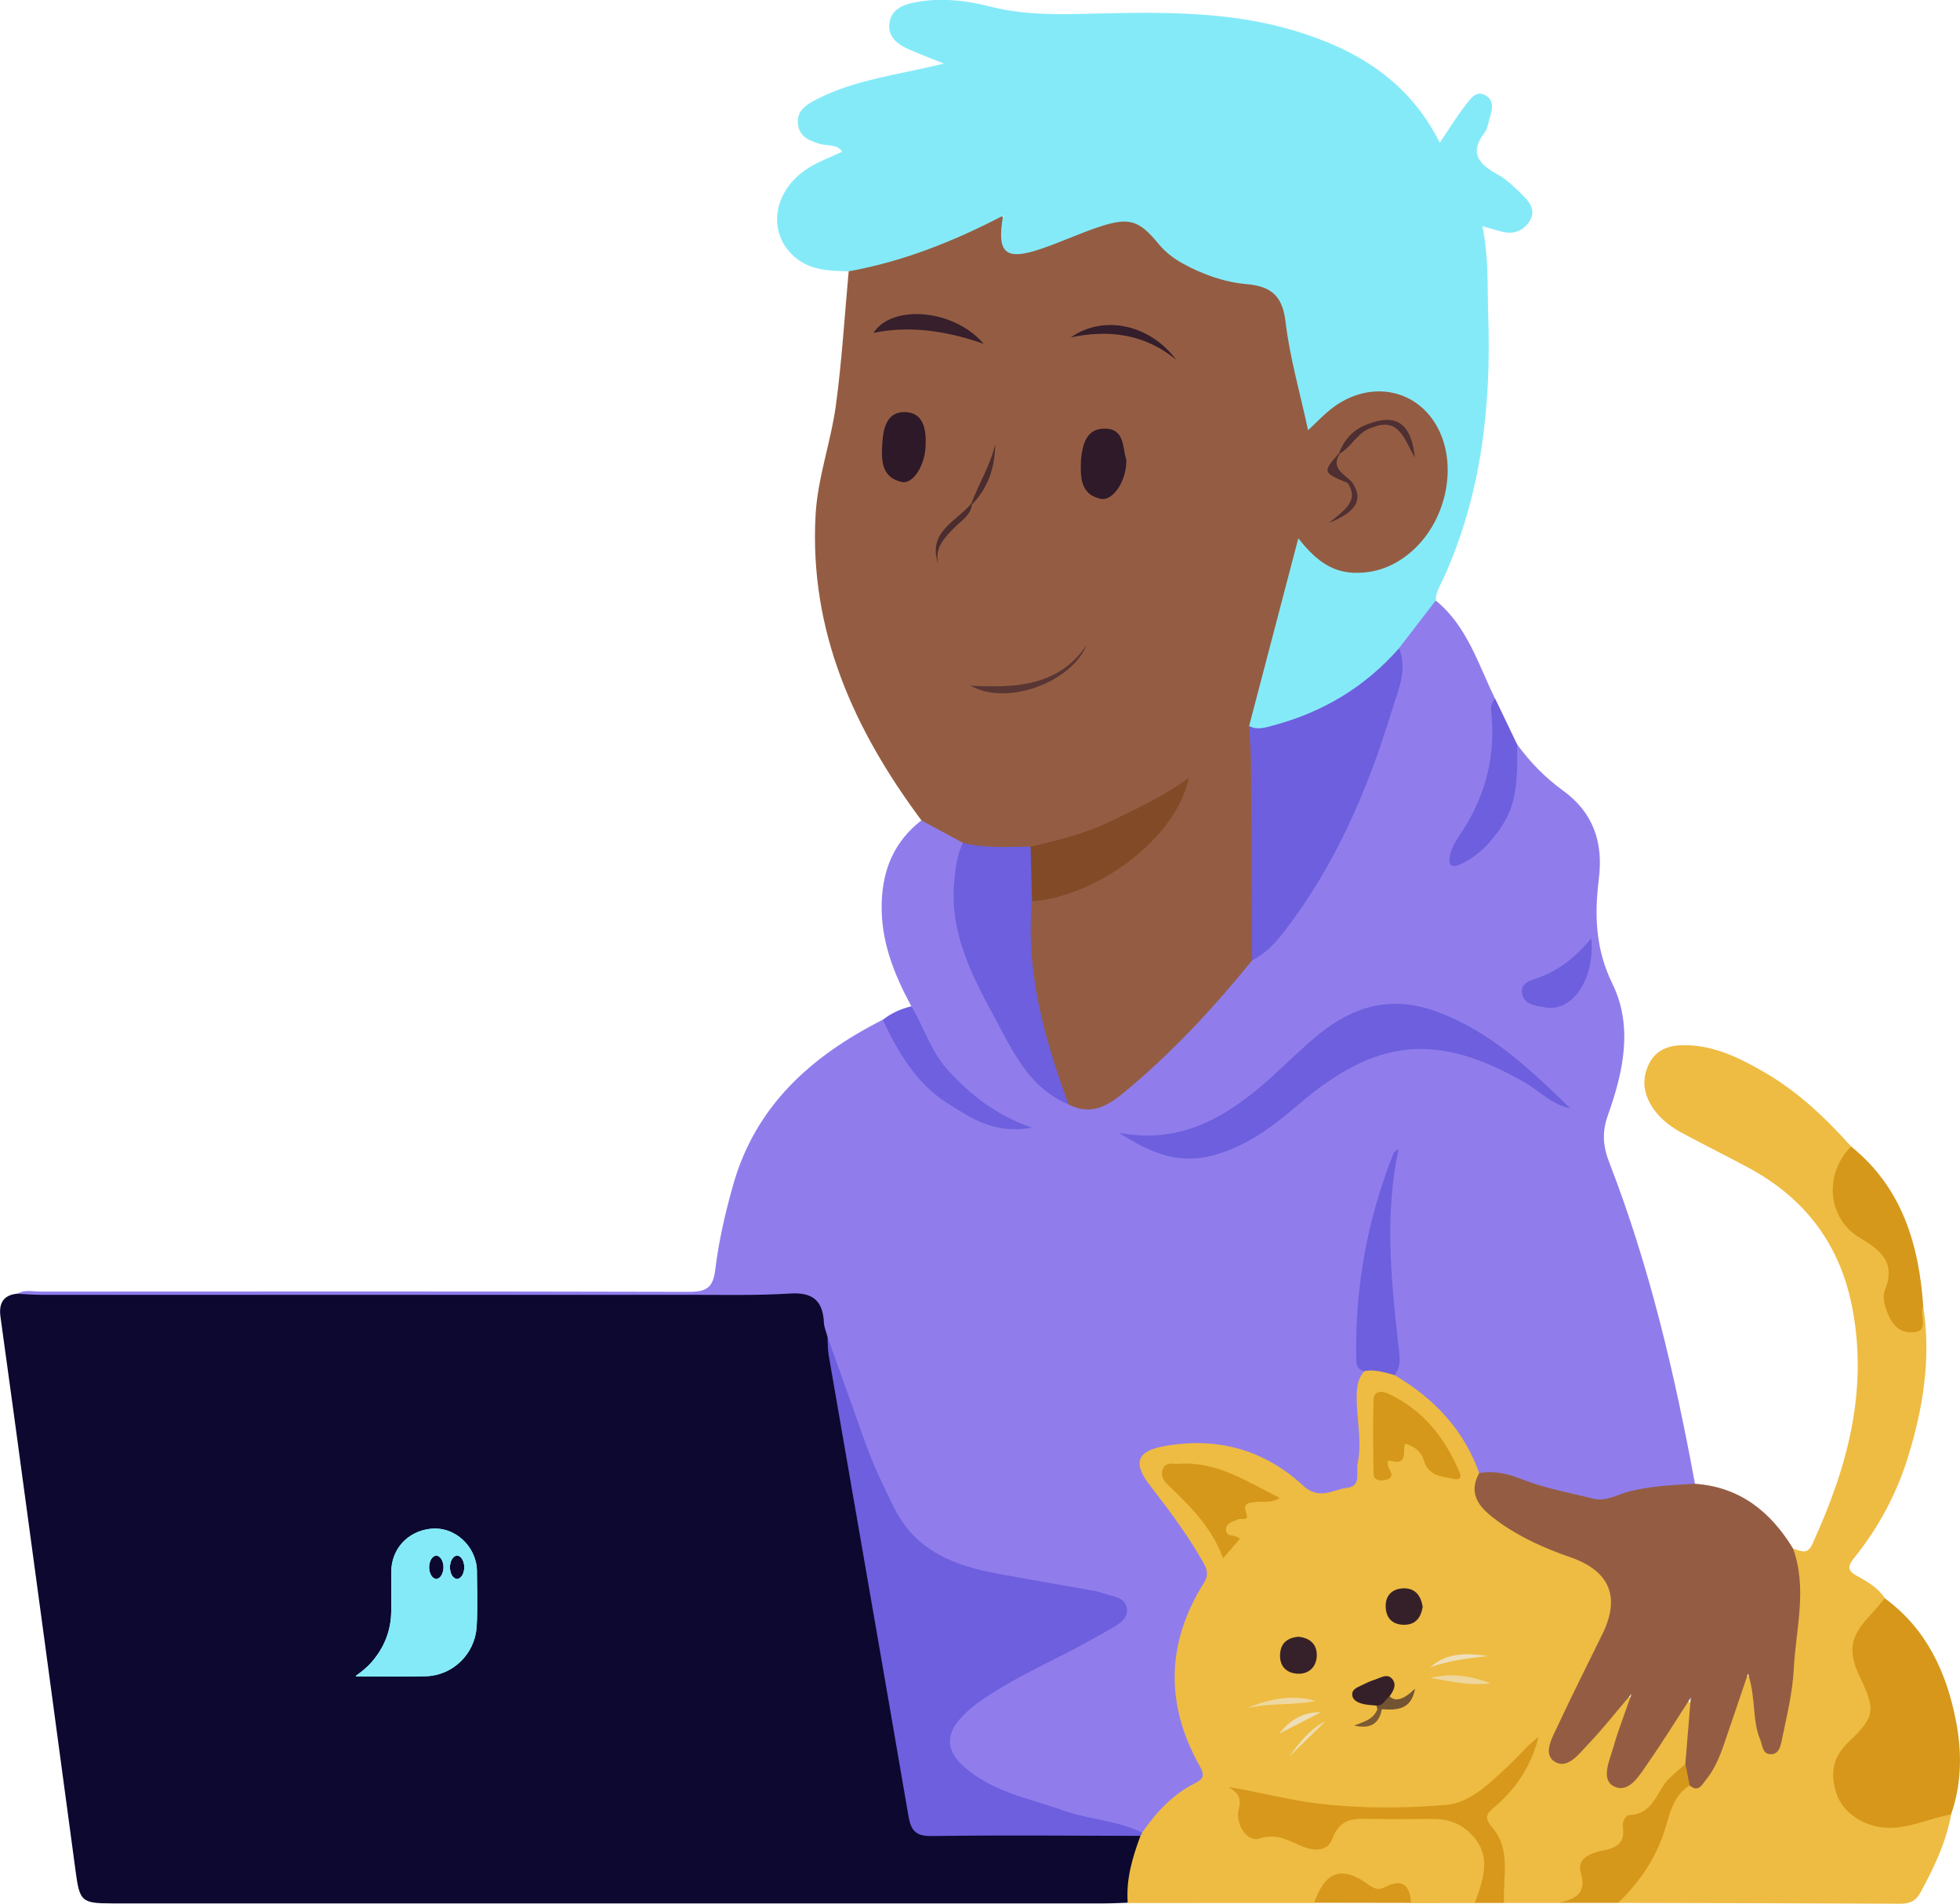 <svg xmlns="http://www.w3.org/2000/svg" xmlns:xlink="http://www.w3.org/1999/xlink" id="Lager_2" data-name="Lager 2" viewBox="0 0 346.98 336.94"><defs><style>      .cls-1 {        fill: #eedeb7;      }      .cls-1, .cls-2, .cls-3, .cls-4, .cls-5, .cls-6, .cls-7, .cls-8, .cls-9, .cls-10, .cls-11, .cls-12, .cls-13, .cls-14, .cls-15, .cls-16, .cls-17, .cls-18, .cls-19, .cls-20, .cls-21, .cls-22, .cls-23, .cls-24, .cls-25, .cls-26, .cls-27, .cls-28, .cls-29, .cls-30 {        stroke-width: 0px;      }      .cls-2 {        fill: #945d43;      }      .cls-3 {        fill: #2e1929;      }      .cls-4 {        fill: #eedfb9;      }      .cls-5 {        fill: #371f2b;      }      .cls-6 {        fill: #4d2e31;      }      .cls-7 {        fill: #36212a;      }      .cls-8 {        fill: #834a27;      }      .cls-9 {        fill: #d6971a;      }      .cls-31, .cls-27 {        fill: #85eaf8;      }      .cls-10 {        fill: #eebc42;      }      .cls-11 {        fill: #d6981a;      }      .cls-12 {        fill: #6d5fdd;      }      .cls-13 {        fill: #907deb;      }      .cls-14 {        fill: #2e1a29;      }      .cls-15 {        fill: #4f2f32;      }      .cls-16 {        fill: #d7981b;      }      .cls-17 {        fill: #593634;      }      .cls-18 {        fill: #735432;      }      .cls-19 {        fill: #35202a;      }      .cls-20 {        fill: #eed8a1;      }      .cls-21 {        fill: #351e2b;      }      .cls-22 {        fill: #513032;      }      .cls-32 {        clip-path: url(#clippath);      }      .cls-23 {        fill: #7b5b33;      }      .cls-24 {        fill: #6e60de;      }      .cls-25 {        fill: #eed69c;      }      .cls-26 {        fill: #4f2f31;      }      .cls-28 {        fill: #eeddb4;      }      .cls-29 {        fill: #4b2d30;      }      .cls-30 {        fill: #0c082f;      }    </style><clipPath id="clippath"><path class="cls-27" d="m84.42,277.75c0-.38-.06-.76-.14-1.12-.82-3.79-4.31-6.44-7.97-6.07-4.13.42-7.04,3.58-7.05,7.67,0,2.3.01,4.59,0,6.89-.03,3.41-1.19,6.38-3.4,8.97-.84.98-1.84,1.78-2.89,2.53.08.05.11.09.14.09,4.1,0,8.2.08,12.3-.03,4.72-.13,8.62-3.9,8.96-8.63.24-3.42.08-6.86.06-10.29Zm-7.18,1.7c-.7,0-1.27-.92-1.27-2.06s.57-2.06,1.27-2.06,1.27.92,1.27,2.06-.57,2.06-1.27,2.06Zm3.68,0c-.7,0-1.27-.92-1.27-2.06s.57-2.06,1.27-2.06,1.27.92,1.27,2.06-.57,2.06-1.27,2.06Z"></path></clipPath></defs><g id="Lager_2-2" data-name="Lager 2"><g><path class="cls-13" d="m268.59,131.77c2.29,3.13,4.95,5.87,8.11,8.15,5.36,3.88,7.16,9.16,6.34,15.68-.79,6.31-.6,12.39,2.4,18.5,3.71,7.58,1.93,15.64-.78,23.24-1.1,3.07-.89,5.53.26,8.49,7.12,18.36,11.58,37.45,15.14,56.78-.79,1.26-2.11,1.18-3.32,1.21-2.12.06-4.32.1-6.24.89-6.76,2.77-13.16.9-19.52-1.25-2.83-.96-5.66-1.78-8.61-2.19-1.3-.45-1.82-1.58-2.38-2.7-2.66-5.32-6.27-9.8-11.43-12.91-1.06-.64-2.17-1.29-2.16-2.79.16-5.74-.55-11.43-1.05-17.12-.59-6.62-.48-13.12.43-16.67-1.46,5.34-3.69,13.56-4.35,22.12-.28,3.73-.68,7.45.4,11.12-.75,3.93-.97,7.84-.15,11.83.51,2.47-.21,4.99-.84,7.38-.95,3.57-7.16,5.06-10.34,2.35-4.82-4.11-10.33-6.4-16.52-7.27-2.49-.35-4.97-.48-7.42.19-3.57.98-4.26,2.71-2.06,5.69,2.52,3.4,5.15,6.72,7.47,10.28,2.3,3.51,2.72,6.55.44,10.63-4.8,8.59-4.51,17.66-.39,26.61,2.2,4.79,2.25,4.96-2.06,7.69-2.99,1.89-4.61,5.25-7.8,6.84-9.05-1.3-17.72-3.95-26.16-7.39-1.15-.47-2.26-1.06-3.33-1.7-6.61-3.94-7.11-9.07-1.24-14.03,3.64-3.07,7.97-5.08,12.14-7.31,3.84-2.05,7.9-3.7,11.57-6.08,1.2-.78,2.97-1.47,2.59-3.26-.33-1.52-2.05-1.65-3.35-1.98-3.26-.82-6.61-1.23-9.92-1.81-4.17-.73-8.31-1.6-12.44-2.56-7.21-1.67-12.09-6.03-15.33-12.56-3.94-7.96-6.85-16.3-9.43-24.76-.55-1.8-1.18-3.54-2.03-5.21-1.91-5.53-1.91-5.55-7.97-5.55-42.49,0-84.98,0-127.47-.04-2.28,0-4.79.66-6.71-1.34,1.28-.75,2.69-.37,4.03-.37,38.28-.02,76.56-.05,114.84.05,3.07,0,4.29-.67,4.68-3.96.61-5.03,1.77-10.04,3.15-14.93,3.97-14.08,13.91-22.9,26.49-29.26,1.76.6,2.11,2.34,2.89,3.7,4.71,8.2,11.51,13.49,20.05,15.04-8.43-4.28-15.62-10.53-17.88-21.14-3.09-5.73-5.45-11.61-5.24-18.34.18-5.98,2.28-10.86,7.02-14.55,3.05.41,5.56,1.85,7.69,4.03-3.64,16.17,4.44,28.65,12.93,40.99,1.37,1.99,3.53,3.12,5.62,4.23,3.59,1.87,6.45.28,9.2-1.91,7.4-5.92,13.73-12.91,19.85-20.08.89-1.04,1.69-2.14,2.72-3.05,4.71-3.11,7.65-7.77,10.49-12.41,7.1-11.62,12.38-24.01,15.24-37.38.34-1.59.52-3.18.3-4.8,1.75-3.32,3.24-6.87,7.01-8.54,5.6,4.54,7.52,11.3,10.53,17.41,1.69,10.11-1.33,19.12-7.5,27.96,6.05-1.83,9.99-7.79,10.34-14.19.11-1.92-.58-4.03,1.04-5.69Z"></path><path class="cls-30" d="m3.09,228.98c1.36.07,2.73.19,4.09.19,38.26.01,76.52.01,114.78,0,5.98,0,11.97.14,17.94-.23,4.04-.25,5.77,1.32,5.96,5.16.04.85.42,1.68.64,2.51,4.86,18.83,7.15,38.14,10.74,57.2,1.54,8.21,2.79,16.46,4.35,24.66,1,5.25,1.04,5.32,6.56,5.33,8.85.01,17.7,0,26.54,0,2.37,0,4.72.06,7,.8.27.24.68.48.61.86-.73,3.81-1.1,7.7-2.66,11.3-1.37.04-2.74.12-4.1.12-58.56,0-117.13,0-175.69,0-5.47,0-5.75-.38-6.47-5.74-3.6-26.89-7.26-53.77-10.9-80.66-.79-5.8-1.59-11.59-2.39-17.38-.33-2.36.43-3.91,3.02-4.14Z"></path><path class="cls-2" d="m221.66,169.98c-6.55,8.08-13.59,15.71-21.55,22.43-3.12,2.64-6.35,5.43-10.94,3.06-4.48-5.99-5.44-13.21-6.79-20.21-.96-4.94-1.67-10.04-.53-15.12,1.11-1.9,3.19-1.71,4.92-2.22,9.75-2.89,17.37-8.42,22.4-18.04-8.95,5.04-17.65,9.51-27.52,10.97-2.56.12-5.12.18-7.67-.02-1.36-.11-2.65-.43-3.51-1.65-2.45-1.32-4.9-2.64-7.34-3.97-11.94-16.04-19.88-33.5-18.75-54.04.36-6.59,2.7-12.89,3.59-19.39,1.07-7.87,1.54-15.82,2.27-23.74.12-1.59,1.47-1.54,2.49-1.69,7.37-1.12,14.07-4.16,20.76-7.22,3.96-1.81,4.07-1.81,4.86,2.33.37,1.93,1.43,2.48,3.18,2.19,2.23-.37,4.36-1.06,6.4-2.02,2.15-1.02,4.42-1.69,6.66-2.46,4.69-1.62,8.36-.61,11.53,3.42,3.17,4.02,7.96,5.78,12.79,6.31,6.34.69,9.51,3.48,10.1,9.97.38,4.17,1.63,8.3,2.48,12.45.33,1.62.74,2.55,2.66,1.21,7.54-5.28,12.21-5.6,17.7-1.46,4.66,3.51,6.64,11.04,4.66,17.72-2.51,8.46-9.31,13.73-17.16,13.43-3.48-.13-6.16-1.73-8.99-4.49-2.8,10.63-5.88,20.79-8.13,31.19.7,12.5.2,25.01.31,37.51.01,1.27-.46,2.42-.87,3.59Z"></path><path class="cls-27" d="m221.13,128.5c2.86-10.92,5.73-21.85,8.71-33.22,2.71,3.4,5.49,5.92,9.75,6.09,3.69.15,6.86-1.01,9.69-3.25,6.79-5.38,9.06-15.92,4.96-22.91-3.92-6.68-12.26-7.91-18.72-2.73-1.24.99-2.34,2.16-3.95,3.66-1.44-6.68-3.24-12.87-3.99-19.19-.55-4.61-2.54-6.27-6.87-6.66-3.97-.35-7.76-1.7-11.3-3.64-1.66-.91-3.12-2.04-4.33-3.51-3.4-4.13-5.14-4.74-10.34-3.04-3.66,1.2-7.16,2.87-10.82,4.07-5.98,1.96-7.5.56-6.34-6-8.82,4.58-17.76,8.13-27.34,9.85-3.38-.07-6.8-.16-9.52-2.51-5.1-4.4-3.87-11.99,2.62-15.92,1.79-1.08,3.79-1.81,5.79-2.75-1.12-1.45-2.73-.96-4.04-1.38-1.8-.58-3.61-1.24-3.83-3.55-.2-2.1,1.15-3.16,2.75-4.03,6-3.25,12.66-4.31,19.21-5.74,1.2-.26,2.39-.54,3.88-.88-2.33-.95-4.35-1.71-6.32-2.58-1.92-.85-3.57-2.17-3.34-4.45.25-2.51,2.35-3.39,4.5-3.81,4.49-.88,9.06-.37,13.32.73,6.26,1.61,12.47,1.4,18.78,1.25,11.82-.29,23.66-.41,35.16,3.04,10.97,3.3,20.23,8.9,25.69,19.82,1.53-2.27,2.93-4.57,4.58-6.68.85-1.09,1.9-2.75,3.65-1.62,1.53.99.97,2.65.57,4.09-.23.84-.38,1.79-.88,2.44-2.79,3.63-.96,5.58,2.31,7.38,1.71.94,3.16,2.41,4.57,3.8,1.27,1.26,2.28,2.81.99,4.63-1.2,1.7-2.91,2.24-4.93,1.67-.95-.27-1.89-.53-3.32-.93,1.13,5.43.86,10.64,1.03,15.83.54,16.05-1.19,31.72-7.94,46.54-.57,1.24-1.34,2.4-1.33,3.84-2.17,2.81-4.33,5.62-6.49,8.44.06,2.02-1.47,3.07-2.72,4.22-5.6,5.13-12.19,8.47-19.5,10.41-1.52.4-3.19.95-4.34-.85Z"></path><path class="cls-10" d="m199.64,336.78c-.32-4.15.83-8.02,2.25-11.85-.2-.35-.1-.55.31-.59,2.51-3.63,5.46-6.81,9.47-8.79,1.58-.78,1.48-1.59.75-2.91-6.16-10.96-5.97-21.83.71-32.49.92-1.47.53-2.49-.18-3.73-2.71-4.78-6-9.15-9.36-13.5-3.05-3.95-2.4-6.07,2.48-6.96,9.24-1.7,17.7.57,24.56,6.93,2.95,2.74,5.28.74,7.85.44,2.59-.31,1.54-2.7,1.86-4.24.8-3.85-.13-7.7-.16-11.55-.01-1.8.08-3.48,1.39-4.86,2.01-1.53,3.76-1.07,5.34.71,6.93,4.11,12.23,9.63,14.96,17.36-.24,4.65,2.55,7.29,6.22,9.32,2.94,1.62,5.91,3.21,9.11,4.27.95.31,1.89.64,2.76,1.12,6.32,3.46,7.74,7.77,4.61,14.23-2.33,4.82-4.79,9.57-7.16,14.36-.55,1.12-1.07,2.25-1.41,3.45-.26.94-.81,2.09.07,2.81,1.13.91,2.1-.18,2.92-.83,2.66-2.1,4.4-5.05,6.7-7.49.81-.86,1.57-2.41,2.94-1.53,1.11.71.26,2.07-.12,3.08-.95,2.57-2.07,5.08-2.42,7.83-.15,1.17-.95,2.79.37,3.42,1.44.69,2.49-.8,3.34-1.81,2.24-2.67,4.05-5.66,5.88-8.63.82-1.33,1.42-3.7,3.12-3.21,2.01.58,1.37,2.97,1.02,4.59-.46,2.2-.15,4.49-.96,6.63-1.72,2.42-4.06,4.36-5.36,7.11-.51,1.07-1.54,1.58-2.65,1.9-1.27.37-2.4,1.06-2.5,2.45-.24,3.06-2.21,4.17-4.82,4.84-1.56.4-2.93,1.47-2.61,3.15.79,4.18-1.76,4.78-4.86,4.99-3.27,0-6.54,0-9.81,0-1.05-1.11-1-2.53-.95-3.88.11-3.42-.17-6.71-2.29-9.61-1.23-1.68-.35-3.03.97-4.21,2.79-2.49,4.82-5.54,6.72-8.93-3.37,4.04-7.42,6.9-11.79,9.35-.99.55-2.03,1.03-3.17,1.06-11.21.29-22.44.76-33.4-2.39-.96-.28-1.9-.6-2.32-.9-.77,5.52,2.31,7.57,7.71,7.31.93-.04,1.82.75,2.77,1.07,2.16.72,4.07.37,5.09-1.78,1.16-2.44,3.09-2.98,5.51-2.93,4.61.09,9.23-.22,13.82.15,3.77.31,6.91,2.22,8.04,5.78,1.07,3.37,1.54,7.15-1.87,9.93-3.77,0-7.53,0-11.3.01-1.28-1.66-2.68-2.86-5-1.84-.97.42-1.88-.08-2.79-.56-4.82-2.59-4.98-2.54-8.54,1.63-.24.28-.55.49-.82.75-11,0-22.01,0-33.01.01Z"></path><path class="cls-10" d="m345.41,321.14c-.89,4.95-3.04,9.4-5.41,13.78-.82,1.51-1.86,2.03-3.56,2.02-16.65-.09-33.31-.11-49.96-.15-.27-.98.24-1.73.86-2.31,3.85-3.6,5.58-8.35,7.28-13.15.86-2.44,1.72-4.97,4.53-5.98,2.72-.88,3.6-3.31,4.56-5.59,1.45-3.45,2.37-7.09,3.7-10.58.41-1.07.57-2.8,2.17-2.5,1.34.25,1.58,1.79,1.73,3.04.34,2.91.15,5.94,2.07,8.71,1.61-1.22,1.69-2.91,1.91-4.41,1.34-9.34,3.15-18.67,1.74-28.18-.09-.62-.1-1.24.41-1.74,1.24.32,2.47,1.21,3.37-.75,6.13-13.33,9.96-27,7.1-41.88-2.17-11.3-8.42-19.44-18.44-24.83-3.83-2.06-7.74-3.99-11.57-6.05-1.87-1-3.62-2.25-4.91-3.96-1.94-2.57-2.55-5.41-1.04-8.39,1.36-2.68,3.83-3.32,6.62-3.25,5.04.11,9.38,2.26,13.6,4.68,5.99,3.44,10.96,8.13,15.54,13.25-.05,1.16-.72,2.1-1.12,3.14-2.18,5.74-.95,9.93,4.33,13.02,3.33,1.95,5.07,4.25,3.9,8.17-.21.71-.2,1.48-.15,2.22.13,2.09.68,4.14,2.84,4.81,2.49.78,1.53-2.42,2.97-3.01,1.42,9.14-.04,18.02-2.74,26.72-2.01,6.45-5.18,12.36-9.42,17.65-1.15,1.43-1.46,2.28.48,3.32,1.83.98,3.68,2.09,4.89,3.92.58,1.84-.93,2.7-1.89,3.7-2.93,3.07-3.77,6.49-1.43,10.13,2.92,4.53,1.6,8.29-1.78,11.66-2.76,2.75-3.94,5.72-2.17,9.35,1.77,3.62,5.09,5.13,9.67,4.67,1.86-.19,3.64-.73,5.44-1.22,1.28-.35,2.58-1.07,3.88-.02Z"></path><path class="cls-2" d="m317.43,274.09c2.57,7.1.48,14.25.12,21.36-.21,4.16-1.25,8.3-2.09,12.41-.22,1.09-.49,2.74-2.13,2.61-1.36-.1-1.31-1.61-1.73-2.6-1.45-3.46-.72-7.34-2.15-11.66-1.58,4.66-2.9,8.59-4.25,12.5-.77,2.23-1.66,4.43-3.17,6.27-.69.85-1.37,2.39-2.92,1.01-1.67-.98-1.48-2.34-.75-3.8.29-3.54.58-7.08.96-11.73-2.86,4.4-5.04,7.95-7.42,11.35-1.53,2.18-3.39,5.64-6.09,4.4-2.54-1.17-.85-4.67-.16-7.09.8-2.82,1.88-5.56,3.18-9.32-2.97,3.48-5.16,6.29-7.61,8.84-1.65,1.72-3.73,4.67-6.07,3.11-2.08-1.39-.27-4.39.7-6.47,2.52-5.41,5.22-10.74,7.84-16.1,3.18-6.51,1.32-11.13-5.68-13.56-4.62-1.6-9.05-3.58-12.97-6.47-2.75-2.03-5.36-4.4-3.19-8.42,2.65-.49,5.13.11,7.59,1.09,4.03,1.6,8.3,2.34,12.48,3.4,2.45.62,4.33-.7,6.41-1.23,3.87-.99,7.8-1.15,11.74-1.38,7.94.57,13.37,4.92,17.36,11.47Z"></path><path class="cls-9" d="m345.41,321.14c-3.89.67-7.51,2.58-11.62,2.34-3.67-.22-7.5-2.51-8.66-5.99-1.11-3.34-.85-6.35,2.08-9.13,4.84-4.57,4.83-5.71,2.01-11.64-2.13-4.48-1.68-7.1,1.79-10.75.94-.99,1.78-2.06,2.66-3.09,7.39,5.43,10.94,13.11,12.62,21.82,1.06,5.53.98,11.05-.89,16.44Z"></path><path class="cls-16" d="m261.09,336.78c1.61-4.4,3.19-8.77-1.17-12.65-1.79-1.6-3.85-2.19-6.15-2.19-3.62-.01-7.23.06-10.85-.01-2.98-.06-5.66-.32-7.05,3.5-.92,2.52-3.67,2.15-5.86,1.14-2.27-1.05-4.33-2.08-7.09-1.16-2.04.68-4.32-2.4-3.61-5.27.52-2.13-.29-2.93-1.88-3.86,5.56.87,10.85,2.36,16.32,2.98,7.47.84,14.97.82,22.36.17,4.21-.37,7.66-3.88,10.86-6.84,1.82-1.68,3.35-3.66,5.4-5.19-1.22,4.89-3.78,8.95-7.47,12.13-1.6,1.38-2.39,1.95-.69,3.95,3.33,3.91,1.82,8.8,2.04,13.32-1.72,0-3.44,0-5.16,0Z"></path><path class="cls-11" d="m340.47,231.27c-.83,1.47,1.38,4.52-2.07,4.55-2.81.03-3.92-2.28-4.65-4.58-.29-.91-.4-2.09-.06-2.93,1.97-4.83-.69-7-4.47-9.25-5.78-3.45-6.32-11.32-1.52-16.15,9.04,7.3,12.02,17.33,12.78,28.36Z"></path><path class="cls-11" d="m298.37,312.2c.25,1.27.5,2.53.75,3.8-2.78,1.73-3.46,4.73-4.29,7.51-1.57,5.23-4.5,9.52-8.35,13.27-3.47,0-6.94,0-10.41,0,2.73-.73,4.9-1.55,3.78-5.35-.7-2.38,1.51-3.42,3.58-3.83,2.38-.47,4.34-1.14,3.86-4.22-.14-.91.48-2.13,1.15-2.15,4.4-.11,4.81-4.38,7.17-6.58.9-.84,1.84-1.65,2.76-2.47Z"></path><path class="cls-12" d="m268.59,131.77c0,4.97.24,9.96-2.7,14.41-1.89,2.85-4.11,5.26-7.25,6.74-1.92.91-2.3-.05-1.93-1.61.26-1.07.77-2.13,1.4-3.03,4.48-6.46,6.62-13.54,5.96-21.44-.09-1.06-.37-2.27.64-3.15,1.29,2.69,2.59,5.39,3.88,8.08Z"></path><path class="cls-24" d="m161.34,178.1c2.26,3.78,3.51,8.13,6.59,11.45,3.91,4.21,8.28,7.77,14.71,10.03-6.46,1.21-10.73-1.65-14.94-4.34-5.53-3.52-8.68-9-11.43-14.73,1.5-1.2,3.21-1.95,5.06-2.41Z"></path><path class="cls-16" d="m232.65,336.77c1.97-5.62,4.88-6.64,9.62-3.21,1.03.74,1.77,1.05,2.95.42,3.01-1.58,4.39-.31,4.58,2.81-5.72,0-11.43-.02-17.15-.03Z"></path><path class="cls-12" d="m202.19,324.34c-.04.23-.15.43-.31.59-12.33-.02-24.66-.14-36.99.03-2.78.04-3.63-1.01-4.05-3.45-4.67-27.19-9.42-54.36-14.12-81.54-.19-1.1-.16-2.23-.23-3.35,2.16,6.05,4.36,12.08,6.48,18.14,1.49,4.24,3.39,8.27,5.41,12.27,3.77,7.47,10.58,10.07,18.14,11.48,5.71,1.06,11.45,2.02,17.17,3.05.61.11,1.21.28,1.79.49,1.59.57,3.8.6,4.02,2.73.18,1.79-1.54,2.73-2.93,3.53-2.69,1.55-5.41,3.06-8.18,4.46-5,2.52-10.02,5-14.66,8.15-1.42.97-2.76,2.14-3.89,3.44-2.33,2.68-2.22,5.43.34,7.88,5.07,4.86,11.86,5.98,18.15,8.22,4.54,1.61,9.48,1.73,13.86,3.89Z"></path><path class="cls-12" d="m221.13,128.5c1.47.77,2.87.27,4.33-.12,8.77-2.35,16.22-6.82,22.23-13.66,1.55,3.93-.24,7.57-1.31,11.1-4.25,13.97-9.97,27.28-18.97,38.97-1.61,2.1-3.36,3.98-5.75,5.19-.06-11.52-.1-23.05-.19-34.57-.02-2.3-.22-4.61-.33-6.91Z"></path><path class="cls-12" d="m198.05,200.47c11.08,2.18,19.35-2.91,26.99-9.78,2.86-2.58,5.58-5.33,8.57-7.74,6.08-4.88,12.67-6.78,20.48-3.99,9.68,3.46,16.76,10.29,23.89,17.19-3.2-.58-5.36-3.02-8.01-4.54-15.58-8.97-26.37-7.9-40.1,3.88-4.59,3.93-9.4,7.59-15.6,9.11-6.33,1.55-11.26-.99-16.22-4.13Z"></path><path class="cls-12" d="m170.46,149.17c3.95,1.03,7.98.68,11.99.68,1.79,3.18,1.58,6.42.25,9.69-1.15,12.57,2.22,24.33,6.47,35.93-7.05-2.91-9.94-9.57-13.19-15.56-4-7.37-7.89-14.96-7.05-23.91.23-2.39.5-4.66,1.53-6.83Z"></path><path class="cls-12" d="m246.9,243.38c-1.75-.45-3.48-1.08-5.34-.71-1.54-.26-1.45-1.45-1.47-2.59-.18-12.43,2-24.43,6.62-35.98.08-.2.35-.32.89-.78-2.5,11.66-1.33,22.96-.11,34.28.2,1.88.76,3.97-.59,5.78Z"></path><path class="cls-12" d="m281.71,166.09c.68,6.91-3.21,13.09-8.12,12.21-1.74-.31-3.73-.41-4.13-2.44-.38-1.94,1.62-2.35,2.91-2.82,3.56-1.3,6.45-3.51,9.34-6.95Z"></path><path class="cls-27" d="m73.33,297.41c-8.09-.05-14.38-6.42-14.36-14.54.02-8.02,6.52-14.55,14.47-14.52,8.12.03,14.79,6.78,14.64,14.83-.14,7.98-6.69,14.29-14.75,14.23Z"></path><path class="cls-8" d="m182.7,159.54c-.08-3.23-.17-6.46-.25-9.69,4.96-1.14,9.89-2.38,14.47-4.63,4.53-2.22,9.15-4.3,13.54-7.58-2.17,10.72-16.13,20.98-27.76,21.89Z"></path><path class="cls-14" d="m199.4,81.41c.06,3.61-2.33,7.34-4.55,6.87-3.45-.72-3.6-3.6-3.49-6.44,0-.25,0-.5.03-.74.31-2.6.99-5.22,4.11-5.24,3.7-.02,3.18,3.42,3.9,5.55Z"></path><path class="cls-3" d="m163.87,78.54c.02,3.59-2.16,7.26-4.28,6.76-3.65-.86-3.57-3.97-3.39-6.87.16-2.73.85-5.67,4.17-5.49,3.02.16,3.6,2.92,3.5,5.6Z"></path><path class="cls-5" d="m174.15,60.86q-10.71-3.79-19.52-1.94c3.25-5.1,14.25-4.26,19.52,1.94Z"></path><path class="cls-21" d="m189.57,59.71c5.78-4.05,13.95-2.33,18.65,3.96-5.54-4.54-11.86-5.39-18.65-3.96Z"></path><path class="cls-17" d="m171.81,121.35c8.38.47,15.71-.05,20.58-7.21-2.72,6.65-14.18,10.9-20.58,7.21Z"></path><path class="cls-29" d="m172.08,89.29c-.26,1.94-1.91,2.86-3.09,4.07-1.83,1.88-3.67,3.66-2.84,6.59-2.13-5.72,3.08-7.6,5.78-10.79l.15.13Z"></path><path class="cls-15" d="m242.32,75c4.88-1.82,7.53-.09,8.15,6-1.88-3.3-2.85-7.19-7.42-5.37-.32-.11-.56-.32-.72-.63Z"></path><path class="cls-29" d="m171.93,89.15c1.34-3.54,3.39-6.79,4.25-10.52-.03,4.08-1.23,7.69-4.1,10.65,0,0-.15-.13-.15-.13Z"></path><path class="cls-22" d="m239.43,85.46c1.88,2.87.86,5.09-4.2,7.11,2.87-2.35,5.4-3.96,3.36-7.08.27-.32.54-.31.83-.03Z"></path><path class="cls-26" d="m239.43,85.46c-.28.01-.56.02-.83.03-4.49-1.85-4.5-1.91-1.55-5.29l.11.1c-1.69,2.8,1.07,3.64,2.27,5.16Z"></path><path class="cls-6" d="m242.32,75c.24.21.48.42.73.63-2.65.68-3.69,3.41-5.89,4.66,0,0-.1-.09-.11-.09.96-2.54,2.68-4.32,5.27-5.2Z"></path><path class="cls-11" d="m219.5,272.35c-.96,1.12-1.76,2.04-2.97,3.45-2.09-5.59-5.83-9.2-9.57-12.8-.84-.81-1.58-1.72-1.13-2.94.53-1.43,1.88-.91,2.92-.98,6.61-.47,11.84,3.05,17.81,6.04-1.63,1.04-2.99.53-4.21.73-1.05.17-2.45-.02-1.73,1.9.62,1.65-.95.87-1.51,1.17-.84.46-2.09.55-2.06,1.83.03,1.44,1.65.7,2.45,1.61Z"></path><path class="cls-11" d="m248.74,255.52c-.5,1.25.64,3.9-2.51,3.03-.91-.25-.57,1.01-.18,1.66.7,1.17-.04,1.61-1,1.77-.91.15-1.87-.03-1.89-1.21-.06-4.35-.12-8.7,0-13.05.05-1.63,1.51-1.56,2.55-1.08,6.19,2.85,10.11,7.83,12.69,13.98.4.96-.02,1.36-1.07,1.13-2.13-.47-4.43-.46-5.26-3.26-.41-1.37-1.51-2.53-3.33-2.96Z"></path><path class="cls-7" d="m229.82,289.68c2.22.21,3.36,1.47,3.29,3.4-.07,1.95-1.42,3.25-3.4,3.15-1.91-.1-3.19-1.26-3.1-3.38.09-2.11,1.39-2.99,3.2-3.16Z"></path><path class="cls-19" d="m251.85,284.44c-.31,1.85-1.25,3.18-3.39,3.13-1.9-.05-3.02-1.11-3.14-3.01-.15-2.14,1.11-3.36,3.09-3.44,2.03-.09,3.16,1.22,3.45,3.32Z"></path><path class="cls-19" d="m243.68,301.87c-.85-.1-1.72-.09-2.53-.33-.8-.23-1.72-.61-1.77-1.62-.04-.84.75-1.2,1.41-1.52.87-.43,1.76-.86,2.68-1.15,1-.32,2.17-1.15,3.04-.04.79,1.01.15,2.08-.51,3.01-.45,1-.59,2.44-2.32,1.65Z"></path><path class="cls-20" d="m232.89,301.04c-4.05.87-8.22.28-12.25,1.32,3.99-1.63,8.04-2.55,12.25-1.32Z"></path><path class="cls-25" d="m253.2,297c3.33-.87,6.57-.57,10.7.92-4.28.55-7.47-.51-10.7-.92Z"></path><path class="cls-4" d="m253.18,295.09c2.99-2.65,6.54-2.54,10.2-1.99-3.45.41-6.91.8-10.2,1.99Z"></path><path class="cls-1" d="m226.47,306.83c1.81-2.34,4.2-3.86,7.38-3.78-2.46,1.26-4.92,2.52-7.38,3.78Z"></path><path class="cls-28" d="m228.27,310.87c1.7-2.38,3.41-4.67,6.42-6.27-2.38,2.32-4.4,4.3-6.42,6.27Z"></path><path class="cls-18" d="m243.68,301.87c1.22.08,1.54-1.11,2.32-1.65q1.52,1.57,4.51-1.35c-.67,3.76-3.19,3.83-5.87,3.64-.27.35-.53.34-.78-.02-.09-.2-.15-.4-.17-.61Z"></path><path class="cls-23" d="m243.85,302.48c.26,0,.52.02.78.02-.52,2.88-2.36,3.47-4.9,2.91,1.6-.68,3.41-1.01,4.12-2.93Z"></path></g><circle class="cls-30" cx="73.98" cy="287.61" r="25.04"></circle><g><path class="cls-31" d="m84.42,277.75c0-.38-.06-.76-.14-1.12-.82-3.79-4.31-6.44-7.97-6.07-4.13.42-7.04,3.58-7.05,7.67,0,2.3.01,4.59,0,6.89-.03,3.41-1.19,6.38-3.4,8.97-.84.98-1.84,1.78-2.89,2.53.08.05.11.09.14.09,4.1,0,8.2.08,12.3-.03,4.72-.13,8.62-3.9,8.96-8.63.24-3.42.08-6.86.06-10.29Zm-7.18,1.7c-.7,0-1.27-.92-1.27-2.06s.57-2.06,1.27-2.06,1.27.92,1.27,2.06-.57,2.06-1.27,2.06Zm3.68,0c-.7,0-1.27-.92-1.27-2.06s.57-2.06,1.27-2.06,1.27.92,1.27,2.06-.57,2.06-1.27,2.06Z"></path><g class="cls-32"><polygon class="cls-27" points="81.97 279.45 82.19 279.32 82.19 279.45 81.97 279.45"></polygon><polygon class="cls-27" points="81.36 279.45 82.19 278.96 82.19 279.32 81.97 279.45 81.36 279.45"></polygon><polygon class="cls-27" points="80.75 279.45 82.19 278.6 82.19 278.96 81.36 279.45 80.75 279.45"></polygon><polygon class="cls-27" points="80.13 279.45 82.19 278.23 82.19 278.6 80.75 279.45 80.13 279.45"></polygon><polygon class="cls-27" points="79.64 279.38 82.19 277.87 82.19 278.23 80.13 279.45 79.64 279.45 79.64 279.38"></polygon><polygon class="cls-27" points="79.64 279.02 82.19 277.51 82.19 277.87 79.64 279.38 79.64 279.02"></polygon><polygon class="cls-27" points="79.64 278.65 82.19 277.15 82.19 277.51 79.64 279.02 79.64 278.65"></polygon><polygon class="cls-27" points="79.64 278.29 82.19 276.79 82.19 277.15 79.64 278.65 79.64 278.29"></polygon><polygon class="cls-27" points="79.64 277.93 82.19 276.42 82.19 276.79 79.64 278.29 79.64 277.93"></polygon><polygon class="cls-27" points="79.64 277.57 82.19 276.06 82.19 276.42 79.64 277.93 79.64 277.57"></polygon><polygon class="cls-27" points="79.64 277.2 82.19 275.7 82.19 276.06 79.64 277.57 79.64 277.2"></polygon><polygon class="cls-27" points="79.64 276.84 82.19 275.34 82.19 275.7 79.64 277.2 79.64 276.84"></polygon><polygon class="cls-27" points="79.64 276.48 81.58 275.33 82.19 275.33 82.19 275.34 79.64 276.84 79.64 276.48"></polygon><polygon class="cls-27" points="79.64 276.12 80.97 275.33 81.58 275.33 79.64 276.48 79.64 276.12"></polygon><polygon class="cls-27" points="79.64 275.75 80.35 275.33 80.97 275.33 79.64 276.12 79.64 275.75"></polygon><polygon class="cls-27" points="79.64 275.39 79.74 275.33 80.35 275.33 79.64 275.75 79.64 275.39"></polygon><polygon class="cls-27" points="79.74 275.33 79.64 275.39 79.64 275.33 79.74 275.33"></polygon><polygon class="cls-27" points="78.3 279.45 78.51 279.32 78.51 279.45 78.3 279.45"></polygon><polygon class="cls-27" points="77.68 279.45 78.51 278.96 78.51 279.32 78.3 279.45 77.68 279.45"></polygon><polygon class="cls-27" points="77.07 279.45 78.51 278.6 78.51 278.96 77.68 279.45 77.07 279.45"></polygon><polygon class="cls-27" points="76.46 279.45 78.51 278.23 78.51 278.6 77.07 279.45 76.46 279.45"></polygon><polygon class="cls-27" points="75.97 279.38 78.51 277.87 78.51 278.23 76.46 279.45 75.97 279.45 75.97 279.38"></polygon><polygon class="cls-27" points="75.97 279.02 78.51 277.51 78.51 277.87 75.97 279.38 75.97 279.02"></polygon><polygon class="cls-27" points="75.97 278.65 78.51 277.15 78.51 277.51 75.97 279.02 75.97 278.65"></polygon><polygon class="cls-27" points="75.97 278.29 78.51 276.78 78.51 277.15 75.97 278.65 75.97 278.29"></polygon><polygon class="cls-27" points="75.97 277.93 78.51 276.42 78.51 276.78 75.97 278.29 75.97 277.93"></polygon><polygon class="cls-27" points="75.97 277.57 78.51 276.06 78.51 276.42 75.97 277.93 75.97 277.57"></polygon><polygon class="cls-27" points="75.97 277.2 78.51 275.7 78.51 276.06 75.97 277.57 75.97 277.2"></polygon><polygon class="cls-27" points="75.97 276.84 78.51 275.34 78.51 275.7 75.97 277.2 75.97 276.84"></polygon><polygon class="cls-27" points="75.97 276.48 77.9 275.33 78.51 275.33 78.51 275.34 75.97 276.84 75.97 276.48"></polygon><polygon class="cls-27" points="75.97 276.12 77.29 275.33 77.9 275.33 75.97 276.48 75.97 276.12"></polygon><polygon class="cls-27" points="75.97 275.75 76.68 275.33 77.29 275.33 75.97 276.12 75.97 275.75"></polygon><polygon class="cls-27" points="75.97 275.39 76.06 275.33 76.68 275.33 75.97 275.75 75.97 275.39"></polygon><polygon class="cls-27" points="76.06 275.33 75.97 275.39 75.97 275.33 76.06 275.33"></polygon><polygon class="cls-27" points="82.07 296.78 84.6 295.28 84.6 296.78 82.07 296.78"></polygon><polygon class="cls-27" points="81.46 296.78 84.6 294.92 84.6 295.28 82.07 296.78 81.46 296.78"></polygon><polygon class="cls-27" points="80.84 296.78 84.6 294.56 84.6 294.92 81.46 296.78 80.84 296.78"></polygon><polygon class="cls-27" points="80.23 296.78 84.6 294.2 84.6 294.56 80.84 296.78 80.23 296.78"></polygon><polygon class="cls-27" points="79.62 296.78 84.6 293.84 84.6 294.2 80.23 296.78 79.62 296.78"></polygon><polygon class="cls-27" points="79 296.78 84.6 293.47 84.6 293.84 79.62 296.78 79 296.78"></polygon><polygon class="cls-27" points="78.39 296.78 84.6 293.11 84.6 293.47 79 296.78 78.39 296.78"></polygon><polygon class="cls-27" points="77.78 296.78 84.6 292.75 84.6 293.11 78.39 296.78 77.78 296.78"></polygon><polygon class="cls-27" points="77.17 296.78 84.6 292.39 84.6 292.75 77.78 296.78 77.17 296.78"></polygon><polygon class="cls-27" points="76.55 296.78 84.6 292.02 84.6 292.39 77.17 296.78 76.55 296.78"></polygon><polygon class="cls-27" points="75.94 296.78 84.6 291.66 84.6 292.02 76.55 296.78 75.94 296.78"></polygon><polygon class="cls-27" points="75.33 296.78 84.6 291.3 84.6 291.66 75.94 296.78 75.33 296.78"></polygon><polygon class="cls-27" points="74.71 296.78 84.6 290.94 84.6 291.3 75.33 296.78 74.71 296.78"></polygon><polygon class="cls-27" points="74.1 296.78 84.6 290.57 84.6 290.94 74.71 296.78 74.1 296.78"></polygon><polygon class="cls-27" points="73.49 296.78 84.6 290.21 84.6 290.57 74.1 296.78 73.49 296.78"></polygon><polygon class="cls-27" points="72.88 296.78 84.6 289.85 84.6 290.21 73.49 296.78 72.88 296.78"></polygon><polygon class="cls-27" points="72.26 296.78 84.6 289.49 84.6 289.85 72.88 296.78 72.26 296.78"></polygon><polygon class="cls-27" points="71.65 296.78 84.6 289.13 84.6 289.49 72.26 296.78 71.65 296.78"></polygon><polygon class="cls-27" points="71.04 296.78 84.6 288.76 84.6 289.13 71.65 296.78 71.04 296.78"></polygon><polygon class="cls-27" points="70.42 296.78 84.6 288.4 84.6 288.76 71.04 296.78 70.42 296.78"></polygon><polygon class="cls-27" points="69.81 296.78 84.6 288.04 84.6 288.4 70.42 296.78 69.81 296.78"></polygon><polygon class="cls-27" points="69.2 296.78 84.6 287.68 84.6 288.04 69.81 296.78 69.2 296.78"></polygon><polygon class="cls-27" points="68.59 296.78 84.6 287.31 84.6 287.68 69.2 296.78 68.59 296.78"></polygon><polygon class="cls-27" points="67.97 296.78 84.6 286.95 84.6 287.31 68.59 296.78 67.97 296.78"></polygon><polygon class="cls-27" points="67.36 296.78 84.6 286.59 84.6 286.95 67.97 296.78 67.36 296.78"></polygon><polygon class="cls-27" points="66.75 296.78 84.6 286.23 84.6 286.59 67.36 296.78 66.75 296.78"></polygon><polygon class="cls-27" points="66.13 296.78 84.6 285.86 84.6 286.23 66.75 296.78 66.13 296.78"></polygon><polygon class="cls-27" points="65.52 296.78 84.6 285.5 84.6 285.86 66.13 296.78 65.52 296.78"></polygon><polygon class="cls-27" points="64.91 296.78 84.6 285.14 84.6 285.5 65.52 296.78 64.91 296.78"></polygon><polygon class="cls-27" points="64.3 296.78 84.6 284.78 84.6 285.14 64.91 296.78 64.3 296.78"></polygon><polygon class="cls-27" points="63.68 296.78 84.6 284.42 84.6 284.78 64.3 296.78 63.68 296.78"></polygon><polygon class="cls-27" points="63.07 296.78 84.6 284.05 84.6 284.42 63.68 296.78 63.07 296.78"></polygon><polygon class="cls-27" points="62.96 296.48 84.6 283.69 84.6 284.05 63.07 296.78 62.96 296.78 62.96 296.48"></polygon><polygon class="cls-27" points="62.96 296.12 84.6 283.33 84.6 283.69 62.96 296.48 62.96 296.12"></polygon><polygon class="cls-27" points="62.96 295.76 84.6 282.97 84.6 283.33 62.96 296.12 62.96 295.76"></polygon><polygon class="cls-27" points="62.96 295.4 84.6 282.6 84.6 282.97 62.96 295.76 62.96 295.4"></polygon><polygon class="cls-27" points="62.96 295.04 84.6 282.24 84.6 282.6 62.96 295.4 62.96 295.04"></polygon><polygon class="cls-27" points="62.96 294.67 84.6 281.88 84.6 282.24 62.96 295.04 62.96 294.67"></polygon><polygon class="cls-27" points="62.96 294.31 84.6 281.52 84.6 281.88 62.96 294.67 62.96 294.31"></polygon><polygon class="cls-27" points="62.96 293.95 84.6 281.15 84.6 281.52 62.96 294.31 62.96 293.95"></polygon><polygon class="cls-27" points="62.96 293.59 84.6 280.79 84.6 281.15 62.96 293.95 62.96 293.59"></polygon><polygon class="cls-27" points="62.96 293.22 84.6 280.43 84.6 280.79 62.96 293.59 62.96 293.22"></polygon><polygon class="cls-27" points="62.96 292.86 84.6 280.07 84.6 280.43 62.96 293.22 62.96 292.86"></polygon><polygon class="cls-27" points="62.96 292.5 84.6 279.7 84.6 280.07 62.96 292.86 62.96 292.5"></polygon><polygon class="cls-27" points="62.96 292.14 84.6 279.34 84.6 279.7 62.96 292.5 62.96 292.14"></polygon><polygon class="cls-27" points="62.96 291.77 84.6 278.98 84.6 279.34 62.96 292.14 62.96 291.77"></polygon><polygon class="cls-27" points="62.96 291.41 84.6 278.62 84.6 278.98 62.96 291.77 62.96 291.41"></polygon><polygon class="cls-27" points="62.96 291.05 84.6 278.26 84.6 278.62 62.96 291.41 62.96 291.05"></polygon><polygon class="cls-27" points="62.96 290.69 84.6 277.89 84.6 278.26 62.96 291.05 62.96 290.69"></polygon><polygon class="cls-27" points="62.96 290.33 84.6 277.53 84.6 277.89 62.96 290.69 62.96 290.33"></polygon><polygon class="cls-27" points="62.96 289.96 84.6 277.17 84.6 277.53 62.96 290.33 62.96 289.96"></polygon><polygon class="cls-27" points="62.96 289.6 84.6 276.81 84.6 277.17 62.96 289.96 62.96 289.6"></polygon><polygon class="cls-27" points="62.96 289.24 84.6 276.44 84.6 276.81 62.96 289.6 62.96 289.24"></polygon><polygon class="cls-27" points="62.96 288.88 84.6 276.08 84.6 276.44 62.96 289.24 62.96 288.88"></polygon><polygon class="cls-27" points="62.96 288.51 84.6 275.72 84.6 276.08 62.96 288.88 62.96 288.51"></polygon><polygon class="cls-27" points="62.96 288.15 84.6 275.36 84.6 275.72 62.96 288.51 62.96 288.15"></polygon><polygon class="cls-27" points="62.96 287.79 84.6 274.99 84.6 275.36 62.96 288.15 62.96 287.79"></polygon><polygon class="cls-27" points="62.96 287.43 84.6 274.63 84.6 274.99 62.96 287.79 62.96 287.43"></polygon><polygon class="cls-27" points="62.96 287.06 84.6 274.27 84.6 274.63 62.96 287.43 62.96 287.06"></polygon><polygon class="cls-27" points="62.96 286.7 84.6 273.91 84.6 274.27 62.96 287.06 62.96 286.7"></polygon><polygon class="cls-27" points="62.96 286.34 84.6 273.55 84.6 273.91 62.96 286.7 62.96 286.34"></polygon><polygon class="cls-27" points="62.96 285.98 84.6 273.18 84.6 273.55 62.96 286.34 62.96 285.98"></polygon><polygon class="cls-27" points="62.96 285.62 84.6 272.82 84.6 273.18 62.96 285.98 62.96 285.62"></polygon><polygon class="cls-27" points="62.96 285.25 84.6 272.46 84.6 272.82 62.96 285.62 62.96 285.25"></polygon><polygon class="cls-27" points="62.96 284.89 84.6 272.1 84.6 272.46 62.96 285.25 62.96 284.89"></polygon><polygon class="cls-27" points="62.96 284.53 84.48 271.81 84.6 272.01 84.6 272.1 62.96 284.89 62.96 284.53"></polygon><polygon class="cls-27" points="62.96 284.17 84.32 271.54 84.48 271.81 62.96 284.53 62.96 284.17"></polygon><polygon class="cls-27" points="62.96 283.8 84.17 271.27 84.32 271.54 62.96 284.17 62.96 283.8"></polygon><polygon class="cls-27" points="62.96 283.44 84.01 271 84.17 271.27 62.96 283.8 62.96 283.44"></polygon><polygon class="cls-27" points="62.96 283.08 83.85 270.73 84.01 271 62.96 283.44 62.96 283.08"></polygon><polygon class="cls-27" points="62.96 282.72 83.69 270.46 83.85 270.73 62.96 283.08 62.96 282.72"></polygon><polygon class="cls-27" points="62.96 282.35 83.53 270.2 83.69 270.46 62.96 282.72 62.96 282.35"></polygon><polygon class="cls-27" points="62.96 281.99 82.94 270.18 83.52 270.18 83.53 270.2 62.96 282.35 62.96 281.99"></polygon><polygon class="cls-27" points="62.96 281.63 82.32 270.18 82.94 270.18 62.96 281.99 62.96 281.63"></polygon><polygon class="cls-27" points="62.96 281.27 81.71 270.18 82.32 270.18 62.96 281.63 62.96 281.27"></polygon><polygon class="cls-27" points="62.96 280.91 81.1 270.18 81.71 270.18 62.96 281.27 62.96 280.91"></polygon><polygon class="cls-27" points="62.96 280.54 80.49 270.18 81.1 270.18 62.96 280.91 62.96 280.54"></polygon><polygon class="cls-27" points="62.96 280.18 79.87 270.18 80.49 270.18 62.96 280.54 62.96 280.18"></polygon><polygon class="cls-27" points="62.96 279.82 79.26 270.18 79.87 270.18 62.96 280.18 62.96 279.82"></polygon><polygon class="cls-27" points="62.96 279.46 78.65 270.18 79.26 270.18 62.96 279.82 62.96 279.46"></polygon><polygon class="cls-27" points="62.96 279.09 78.03 270.18 78.65 270.18 62.96 279.46 62.96 279.09"></polygon><polygon class="cls-27" points="62.96 278.73 77.42 270.18 78.03 270.18 62.96 279.09 62.96 278.73"></polygon><polygon class="cls-27" points="62.96 278.37 76.81 270.18 77.42 270.18 62.96 278.73 62.96 278.37"></polygon><polygon class="cls-27" points="62.96 278.01 76.2 270.18 76.81 270.18 62.96 278.37 62.96 278.01"></polygon><polygon class="cls-27" points="62.96 277.64 75.58 270.18 76.2 270.18 62.96 278.01 62.96 277.64"></polygon><polygon class="cls-27" points="62.96 277.28 74.97 270.18 75.58 270.18 62.96 277.64 62.96 277.28"></polygon><polygon class="cls-27" points="62.96 276.92 74.36 270.18 74.97 270.18 62.96 277.28 62.96 276.92"></polygon><polygon class="cls-27" points="62.96 276.56 73.74 270.18 74.36 270.18 62.96 276.92 62.96 276.56"></polygon><polygon class="cls-27" points="62.96 276.2 73.13 270.18 73.74 270.18 62.96 276.56 62.96 276.2"></polygon><polygon class="cls-27" points="62.96 275.83 72.52 270.18 73.13 270.18 62.96 276.2 62.96 275.83"></polygon><polygon class="cls-27" points="62.96 275.47 71.91 270.18 72.52 270.18 62.96 275.83 62.96 275.47"></polygon><polygon class="cls-27" points="62.96 275.11 71.29 270.18 71.91 270.18 62.96 275.47 62.96 275.11"></polygon><polygon class="cls-27" points="62.96 274.75 70.68 270.18 71.29 270.18 62.96 275.11 62.96 274.75"></polygon><polygon class="cls-27" points="62.96 274.38 70.07 270.18 70.68 270.18 62.96 274.75 62.96 274.38"></polygon><polygon class="cls-27" points="62.96 274.02 69.45 270.18 70.07 270.18 62.96 274.38 62.96 274.02"></polygon><polygon class="cls-27" points="62.96 273.66 68.84 270.18 69.45 270.18 62.96 274.02 62.96 273.66"></polygon><polygon class="cls-27" points="62.96 273.3 68.23 270.18 68.84 270.18 62.96 273.66 62.96 273.3"></polygon><polygon class="cls-27" points="62.96 272.93 67.62 270.18 68.23 270.18 62.96 273.3 62.96 272.93"></polygon><polygon class="cls-27" points="62.96 272.57 67 270.18 67.62 270.18 62.96 272.93 62.96 272.57"></polygon><polygon class="cls-27" points="62.96 272.21 66.39 270.18 67 270.18 62.96 272.57 62.96 272.21"></polygon><polygon class="cls-27" points="62.96 271.85 65.78 270.18 66.39 270.18 62.96 272.21 62.96 271.85"></polygon><polygon class="cls-27" points="62.96 271.48 65.16 270.18 65.78 270.18 62.96 271.85 62.96 271.48"></polygon><polygon class="cls-27" points="62.96 271.12 64.55 270.18 65.16 270.18 62.96 271.48 62.96 271.12"></polygon><polygon class="cls-27" points="62.96 270.76 63.94 270.18 64.55 270.18 62.96 271.12 62.96 270.76"></polygon><polygon class="cls-27" points="62.96 270.4 63.33 270.18 63.94 270.18 62.96 270.76 62.96 270.4"></polygon><polygon class="cls-27" points="63.33 270.18 62.96 270.4 62.96 270.18 63.33 270.18"></polygon></g></g></g></svg>
